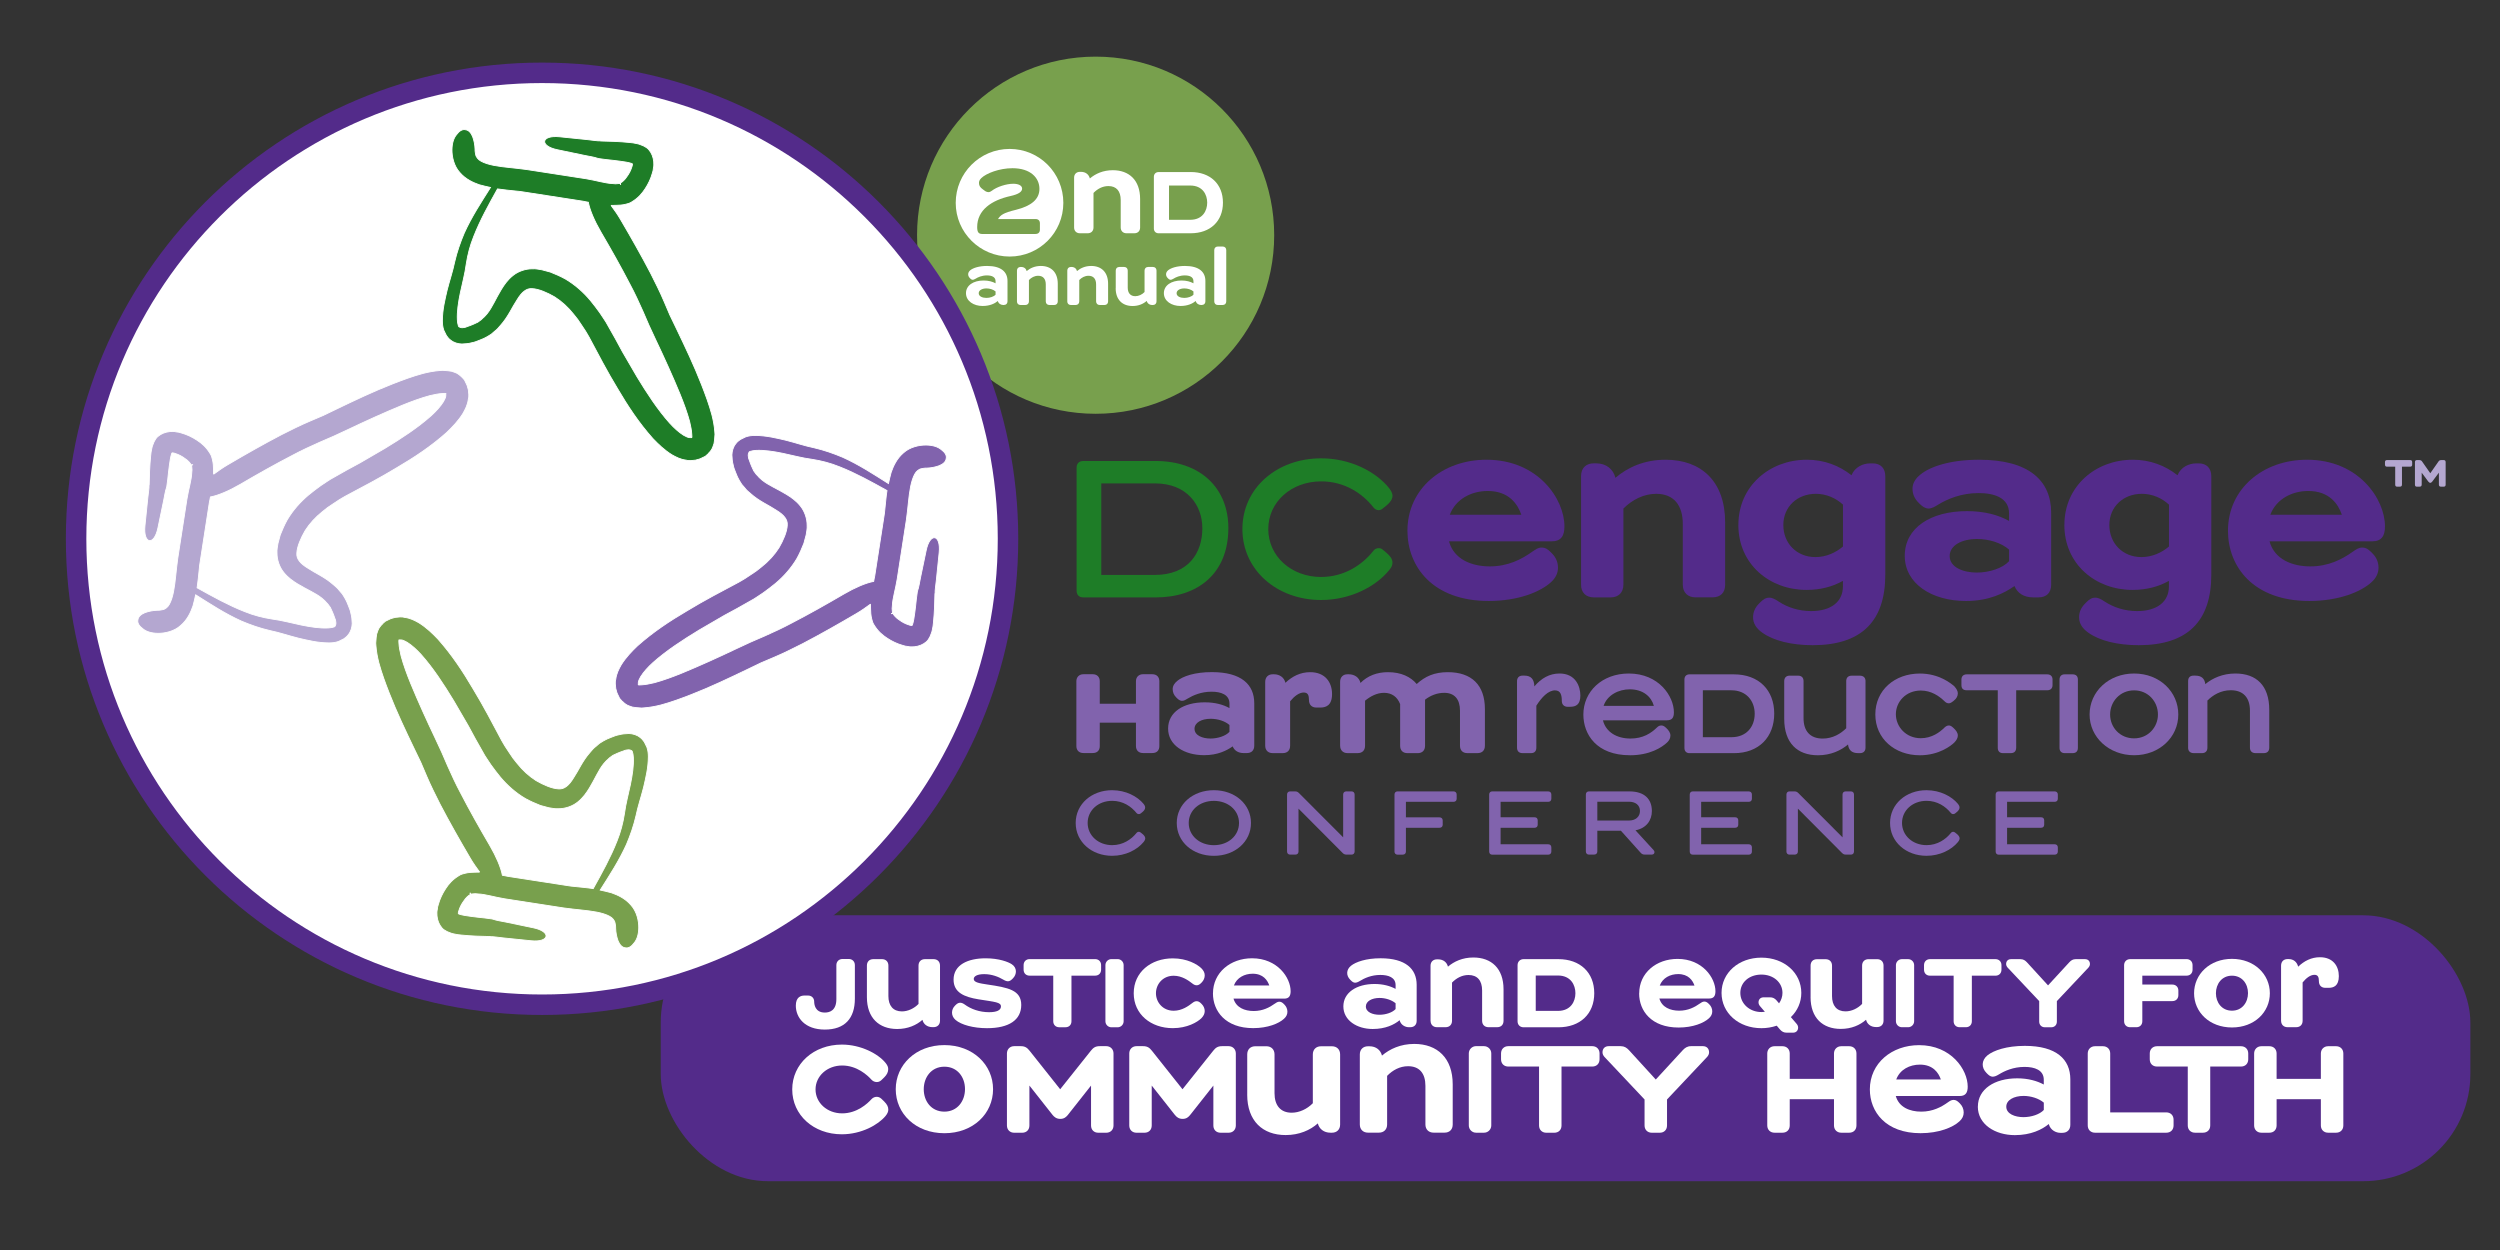 <?xml version="1.0" encoding="UTF-8"?>
<svg xmlns="http://www.w3.org/2000/svg" id="Layer_1" data-name="Layer 1" viewBox="0 0 840 420">
  <rect x="0" y="0" width="840" height="420" fill="#333333" stroke="none"/>
  <rect x="222.01" y="307.54" width="608.03" height="89.34" rx="36" ry="36" style="fill: #532b8a;"></rect>
  <g>
    <g>
      <path d="m285.2,322.22h-2.12c-1.19,0-2.06.86-2.06,2.06v11.41c0,3.74-2.11,4.53-3.87,4.53-3.32,0-3.58-2.81-3.58-3.66,0-1.21-.85-2.06-2.06-2.06h-1.19c-1.33,0-2.92.59-2.92,3.4,0,4,3.01,8.04,9.74,8.04s10.1-3.78,10.1-10.37v-11.29c0-1.21-.85-2.06-2.06-2.06Z" style="fill: #fff;"></path>
      <path d="m291.28,335.04v-10.61c0-1.32.84-2.16,2.16-2.16h2.9c1.28,0,2.16.84,2.16,2.16v10.25c0,3.21,1.58,5.15,4.53,5.15,2.02,0,4.09-.97,5.59-2.51v-12.89c0-1.32.88-2.16,2.16-2.16h2.9c1.28,0,2.16.84,2.16,2.16v18.53c0,1.32-.88,2.16-2.16,2.16h-.4c-1.76,0-2.99-1.01-3.34-2.46-2.02,1.8-4.93,3.08-8.49,3.08-6.07,0-10.17-3.7-10.17-10.69Z" style="fill: #fff;"></path>
      <path d="m321.04,342.67c-1.59-1.37-1.46-3.48-.17-4.76l.26-.26c1.03-1.03,1.97-.86,2.96-.17,2.15,1.59,5.06,2.62,8.24,2.62,2.53,0,3.99-.64,3.99-1.93,0-1.42-1.89-1.5-7.55-2.4-4.76-.77-8.37-2.27-8.37-6.61,0-4.98,4.81-7.17,10.77-7.17,4.55,0,7.64,1.24,8.75,1.97,1.89,1.2,1.76,3.43.43,4.76l-.26.26c-.94.94-1.72.94-3,.17-1.59-.94-3.82-1.84-6.39-1.84-2.4,0-3.52.73-3.52,1.63,0,1.16,1.97,1.46,4.55,1.85,6.99,1.03,11.41,1.85,11.41,6.87s-4.08,7.81-11.5,7.81c-4.55,0-8.67-1.12-10.6-2.79Z" style="fill: #fff;"></path>
      <path d="m367.95,322.26h-22c-1.19,0-2.02.83-2.02,2.02v1.52c0,1.21.81,2.02,2.02,2.02h7.94v15.32c0,1.19.83,2.02,2.02,2.02h2.08c1.21,0,2.02-.81,2.02-2.02v-15.32h7.94c1.21,0,2.02-.81,2.02-2.02v-1.52c0-1.19-.83-2.02-2.02-2.02Z" style="fill: #fff;"></path>
      <path d="m373.44,322.26h2.08c1.12,0,2.02.91,2.02,2.02v18.87c0,1.12-.91,2.02-2.02,2.02h-2.08c-1.12,0-2.02-.91-2.02-2.02v-18.87c0-1.12.91-2.02,2.02-2.02Z" style="fill: #fff;"></path>
      <path d="m380.93,333.72c0-7.04,5.75-11.71,13.13-11.71,4.85,0,8.24,2.02,9.57,3.3.77.77,1.16,1.54,1.16,2.4,0,.9-.39,1.76-.99,2.36l-.26.26c-.39.39-.86.73-1.46.73s-1.07-.3-1.5-.64c-1.2-.94-3.43-2.57-6.22-2.57-3.65,0-5.96,2.83-5.96,5.88s2.32,5.88,5.96,5.88c2.79,0,5.02-1.63,6.22-2.57.43-.34.9-.64,1.5-.64s1.07.34,1.46.73l.26.26c.6.6.99,1.46.99,2.32,0,.9-.39,1.67-1.16,2.45-1.33,1.29-4.72,3.3-9.57,3.3-7.38,0-13.13-4.68-13.13-11.72Z" style="fill: #fff;"></path>
      <path d="m407.56,333.78c0-6.99,5.84-11.8,13.13-11.8,8.54,0,12.96,6.52,12.96,11.07,0,1.59-.56,2.49-2.15,2.49h-17.04c.86,3,3.73,4.16,6.78,4.16s5.32-1.2,7.12-2.49c.43-.3.9-.64,1.5-.64s1.07.34,1.46.73l.26.26c.6.6.99,1.46.99,2.36s-.34,1.67-1.16,2.4c-1.72,1.59-5.45,3.13-10.34,3.13-9.31,0-13.52-5.71-13.52-11.67Zm18.92-2.66c-.6-1.76-2.06-3.95-5.58-3.95-2.7,0-5.32,1.29-6.31,3.95h11.89Z" style="fill: #fff;"></path>
      <path d="m451.37,338.14c0-4.6,4.39-7.52,10.47-7.52,2.95,0,5.3.7,7.08,1.65v-1.26c0-2.61-2.43-3.43-5.13-3.43-3,0-5.34,1.09-6.82,2-1.48.91-2.17.74-3.04-.13l-.26-.26c-1.39-1.39-1.39-3.35.26-4.69,1.61-1.3,5.08-2.52,9.95-2.52,8.38,0,12.12,3.56,12.12,8.91v12.12c0,1.3-.83,2.13-2.13,2.13h-.52c-1.09,0-2.65-.65-3.08-2.35-1.78,1.48-4.74,2.95-9.04,2.95-5.26,0-9.86-2.87-9.86-7.6Zm17.55.91v-1.96c-1.35-1.13-3.43-1.78-5.39-1.78-2.56,0-4.6,1.09-4.6,2.87,0,1.91,2.3,2.78,4.56,2.78,2.13,0,4.34-.74,5.43-1.91Z" style="fill: #fff;"></path>
      <path d="m480.66,343v-18.51c0-1.32.88-2.15,2.15-2.15h.4c1.76,0,2.95,1.01,3.3,2.46,2.07-1.76,4.92-3.08,8.53-3.08,6.07,0,10.15,3.69,10.15,10.68v10.59c0,1.32-.83,2.15-2.15,2.15h-2.9c-1.27,0-2.15-.83-2.15-2.15v-10.2c0-3.3-1.58-5.19-4.57-5.19-2.2,0-4.09,1.06-5.54,2.55v12.84c0,1.32-.88,2.15-2.15,2.15h-2.9c-1.27,0-2.15-.83-2.15-2.15Z" style="fill: #fff;"></path>
      <path d="m523.6,322.27h-11.68c-1.17,0-2.02.85-2.02,2.02v18.86c0,1.19.83,2.02,2.02,2.02h11.68c7.33,0,12.07-4.49,12.07-11.45s-4.74-11.45-12.07-11.45Zm5.74,11.45c0,2.74-1.54,5.94-5.89,5.94h-7.44v-11.89h7.44c4.34,0,5.89,3.2,5.89,5.95Z" style="fill: #fff;"></path>
    </g>
    <g>
      <path d="m670.46,322.27h-21.97c-1.19,0-2.02.83-2.02,2.02v1.52c0,1.21.81,2.02,2.02,2.02h7.93v15.3c0,1.19.83,2.02,2.02,2.02h2.08c1.21,0,2.02-.81,2.02-2.02v-15.3h7.93c1.21,0,2.02-.81,2.02-2.02v-1.52c0-1.19-.83-2.02-2.02-2.02Z" style="fill: #fff;"></path>
      <path d="m550.77,333.78c0-6.87,5.73-11.59,12.89-11.59,8.39,0,12.73,6.41,12.73,10.87,0,1.56-.55,2.44-2.11,2.44h-16.73c.84,2.95,3.67,4.09,6.66,4.09s5.22-1.18,6.99-2.44c.42-.29.88-.63,1.47-.63s1.05.34,1.43.72l.25.25c.59.59.97,1.43.97,2.32s-.34,1.64-1.14,2.36c-1.69,1.56-5.35,3.08-10.16,3.08-9.14,0-13.27-5.6-13.27-11.46Zm18.58-2.61c-.59-1.73-2.02-3.88-5.48-3.88-2.65,0-5.23,1.26-6.2,3.88h11.67Z" style="fill: #fff;"></path>
      <path d="m601.72,341.77c2.27-2.18,3.52-5.06,3.52-8.15,0-6.76-5.76-11.85-13.4-11.85s-13.4,5.09-13.4,11.85,5.76,11.85,13.4,11.85c1.76,0,3.48-.28,5.14-.84l1.09,1.27s0,0,0,0c.65.76,1.33,1.08,2.26,1.08h2.11c1.05,0,1.73-.68,1.73-1.73,0-.44-.18-.87-.52-1.26l-1.91-2.23Zm-10.85-4.94c0,.45.18.87.52,1.26l1.61,1.88c-.37.05-.76.08-1.17.08-3.97,0-7.08-2.83-7.08-6.44s3.04-6.15,7.08-6.15,7.08,2.64,7.08,6.15c0,1.24-.41,2.47-1.15,3.52l-.8-.95c-.65-.76-1.32-1.08-2.26-1.08h-2.11c-1.05,0-1.73.68-1.73,1.73Z" style="fill: #fff;"></path>
      <path d="m608.36,335.04v-10.6c0-1.32.83-2.15,2.15-2.15h2.9c1.28,0,2.15.83,2.15,2.15v10.24c0,3.21,1.58,5.14,4.53,5.14,2.02,0,4.09-.97,5.58-2.51v-12.88c0-1.32.88-2.15,2.15-2.15h2.9c1.28,0,2.15.83,2.15,2.15v18.51c0,1.32-.88,2.15-2.15,2.15h-.39c-1.76,0-2.99-1.01-3.34-2.46-2.02,1.8-4.92,3.08-8.49,3.08-6.07,0-10.15-3.69-10.15-10.68Z" style="fill: #fff;"></path>
      <path d="m639.05,322.27h2.08c1.11,0,2.02.9,2.02,2.02v18.84c0,1.11-.9,2.02-2.02,2.02h-2.08c-1.11,0-2.02-.9-2.02-2.02v-18.84c0-1.11.91-2.02,2.02-2.02Z" style="fill: #fff;"></path>
      <path d="m734.68,322.27h-18.96c-1.17,0-2.02.85-2.02,2.02v18.84c0,1.19.83,2.02,2.02,2.02h2.08c1.21,0,2.02-.81,2.02-2.02v-6.76h10.09c1.21,0,2.02-.81,2.02-2.02v-1.52c0-1.19-.83-2.02-2.02-2.02h-10.09v-2.99h14.86c1.21,0,2.02-.81,2.02-2.02v-1.52c0-1.19-.83-2.02-2.02-2.02Z" style="fill: #fff;"></path>
      <path d="m737.21,333.73c0-6.36,5.23-11.55,12.73-11.55s12.73,5.18,12.73,11.55-5.18,11.5-12.73,11.5-12.73-5.14-12.73-11.5Zm18.12-.04c0-3.12-1.98-5.86-5.39-5.86s-5.39,2.78-5.39,5.9,1.98,5.86,5.39,5.86,5.39-2.78,5.39-5.9Z" style="fill: #fff;"></path>
      <path d="m766.44,342.99v-18.53c0-1.37.88-2.21,2.16-2.21h.4c1.63,0,2.78.97,3.18,2.56,2.03-1.94,4.46-3.18,7.32-3.18,4.37,0,6.35,2.96,6.35,6.35s-1.85,3.93-3.44,3.93h-1.1c-1.32,0-2.16-.84-2.16-2.21s-.31-2.16-1.5-2.16c-1.37,0-2.78,1.1-3.97,2.56v12.88c0,1.32-.84,2.16-2.16,2.16h-2.91c-1.28,0-2.16-.84-2.16-2.16Z" style="fill: #fff;"></path>
      <path d="m700.61,322.27h-3.13c-.99,0-1.59.41-2.18,1.04l-7.16,7.78-7.11-7.78c-.59-.62-1.19-1.03-2.18-1.03h-3.16c-.99,0-1.63.64-1.63,1.63,0,.42.17.82.51,1.21l10.6,11.25v6.88c0,1.13.79,1.92,1.92,1.92h2.1c1.15,0,1.92-.77,1.92-1.92v-6.88l10.61-11.26c.33-.38.5-.78.5-1.2,0-.99-.64-1.63-1.63-1.63Z" style="fill: #fff;"></path>
    </g>
  </g>
  <g>
    <g>
      <path d="m297.13,370.13l-1.03-.99c-1.03-.93-2.43-.76-3.33.23-1.28,1.42-4.79,4.72-9.81,4.72s-8.94-3.53-8.94-8.04,3.93-8.04,8.94-8.04,8.53,3.3,9.82,4.73c.5.55,1.13.83,1.83.83.56,0,1.03-.19,1.51-.62l1.02-.99c.88-.88,1.3-1.77,1.3-2.72,0-.73-.25-1.31-.92-2.14-2.47-3.04-8.29-6.12-14.64-6.12-9.51,0-16.69,6.48-16.69,15.07s7.16,15.07,16.65,15.07c6.61,0,12.25-3.19,14.71-6.16.64-.79.92-1.45.92-2.14,0-.93-.41-1.75-1.35-2.69Z" style="fill: #fff;"></path>
      <path d="m300.97,365.98c0-8.17,6.71-14.83,16.35-14.83s16.35,6.66,16.35,14.83-6.66,14.78-16.35,14.78-16.35-6.6-16.35-14.78Zm23.27-.05c0-4.01-2.54-7.52-6.93-7.52s-6.93,3.57-6.93,7.58,2.54,7.52,6.93,7.52,6.93-3.57,6.93-7.58Z" style="fill: #fff;"></path>
      <path d="m371.7,351.51h-2.18c-1.48,0-2.17.52-2.99,1.54l-10.31,12.94-10.28-12.94c-.82-1.02-1.51-1.54-2.99-1.54h-2.18c-1.42,0-2.44,1.03-2.44,2.45v24.2c0,1.44,1,2.44,2.44,2.44h2.67c1.46,0,2.44-.98,2.44-2.44v-13.41l7.8,9.89c.5.61,1.25,1.31,2.57,1.31s2-.66,2.54-1.32l7.8-9.88v13.41c0,1.46.98,2.44,2.44,2.44h2.67c1.44,0,2.44-1,2.44-2.44v-24.2c0-1.42-1.03-2.45-2.44-2.45Z" style="fill: #fff;"></path>
      <path d="m412.81,351.51h-2.18c-1.48,0-2.17.52-2.99,1.54l-10.32,12.94-10.28-12.94c-.82-1.02-1.5-1.54-2.99-1.54h-2.18c-1.42,0-2.44,1.03-2.44,2.45v24.2c0,1.44,1,2.44,2.44,2.44h2.67c1.46,0,2.44-.98,2.44-2.44v-13.41l7.8,9.89c.5.61,1.25,1.31,2.57,1.31s2-.66,2.54-1.32l7.8-9.88v13.41c0,1.46.98,2.44,2.44,2.44h2.67c1.44,0,2.44-1,2.44-2.44v-24.2c0-1.42-1.03-2.45-2.44-2.45Z" style="fill: #fff;"></path>
      <path d="m419.07,367.76v-13.48c0-1.68,1.06-2.74,2.74-2.74h3.69c1.62,0,2.74,1.06,2.74,2.74v13.04c0,4.09,2.01,6.55,5.76,6.55,2.57,0,5.2-1.23,7.11-3.19v-16.39c0-1.68,1.12-2.74,2.74-2.74h3.69c1.62,0,2.74,1.06,2.74,2.74v23.56c0,1.68-1.12,2.74-2.74,2.74h-.5c-2.24,0-3.8-1.29-4.25-3.13-2.57,2.29-6.27,3.92-10.8,3.92-7.72,0-12.93-4.7-12.93-13.6Z" style="fill: #fff;"></path>
      <path d="m456.9,377.84v-23.55c0-1.68,1.12-2.74,2.74-2.74h.5c2.24,0,3.75,1.29,4.2,3.13,2.63-2.24,6.27-3.92,10.85-3.92,7.72,0,12.92,4.7,12.92,13.59v13.48c0,1.68-1.06,2.74-2.74,2.74h-3.69c-1.62,0-2.74-1.06-2.74-2.74v-12.98c0-4.2-2.01-6.6-5.82-6.6-2.8,0-5.2,1.34-7.05,3.24v16.34c0,1.68-1.12,2.74-2.74,2.74h-3.69c-1.62,0-2.74-1.06-2.74-2.74Z" style="fill: #fff;"></path>
      <path d="m495.96,351.51h2.67c1.35,0,2.44,1.09,2.44,2.44v24.2c0,1.35-1.09,2.44-2.44,2.44h-2.67c-1.35,0-2.44-1.09-2.44-2.44v-24.2c0-1.35,1.1-2.45,2.45-2.45Z" style="fill: #fff;"></path>
      <path d="m535.01,351.51h-28.22c-1.44,0-2.44,1.01-2.44,2.45v1.95c0,1.46.98,2.45,2.44,2.45h10.33v19.8c0,1.44,1,2.44,2.44,2.44h2.67c1.46,0,2.44-.98,2.44-2.44v-19.8h10.34c1.46,0,2.44-.98,2.44-2.45v-1.95c0-1.44-1-2.45-2.44-2.45Z" style="fill: #fff;"></path>
      <path d="m572.19,351.51h-3.98c-1.26,0-2.02.53-2.77,1.32l-9.1,9.89-9.04-9.9c-.75-.79-1.51-1.31-2.77-1.31h-4.02c-1.26,0-2.07.81-2.07,2.07,0,.53.22,1.05.65,1.54l13.48,14.3v8.74c0,1.44,1,2.44,2.44,2.44h2.67c1.46,0,2.44-.98,2.44-2.44v-8.74l13.49-14.31c.42-.48.64-.99.64-1.53,0-1.26-.81-2.07-2.07-2.07Z" style="fill: #fff;"></path>
    </g>
    <g>
      <path d="m621.33,351.53h-2.67c-1.41,0-2.44,1.03-2.44,2.44v8.52h-14.87v-8.52c0-1.44-1-2.44-2.44-2.44h-2.67c-1.41,0-2.44,1.03-2.44,2.44v24.18c0,1.44,1,2.44,2.44,2.44h2.67c1.46,0,2.44-.98,2.44-2.44v-8.82h14.87v8.82c0,1.44,1,2.44,2.44,2.44h2.67c1.46,0,2.44-.98,2.44-2.44v-24.18c0-1.44-1-2.44-2.44-2.44Z" style="fill: #fff;"></path>
      <path d="m628.27,366.04c0-8.81,7.36-14.87,16.55-14.87,10.76,0,16.33,8.22,16.33,13.95,0,2-.7,3.14-2.7,3.14h-21.47c1.08,3.79,4.71,5.25,8.55,5.25s6.71-1.51,8.98-3.14c.54-.38,1.14-.81,1.89-.81s1.35.43,1.84.92l.32.32c.76.76,1.24,1.84,1.24,2.97s-.43,2.11-1.46,3.03c-2.16,2-6.87,3.95-13.03,3.95-11.73,0-17.04-7.19-17.04-14.71Zm23.85-3.35c-.76-2.22-2.6-4.98-7.03-4.98-3.41,0-6.71,1.62-7.95,4.98h14.98Z" style="fill: #fff;"></path>
      <path d="m664.57,371.8c0-5.81,5.54-9.48,13.21-9.48,3.73,0,6.69.88,8.93,2.08v-1.59c0-3.29-3.07-4.33-6.47-4.33-3.78,0-6.74,1.37-8.61,2.52-1.86,1.15-2.74.93-3.84-.16l-.33-.33c-1.75-1.75-1.75-4.22.33-5.92,2.03-1.64,6.41-3.18,12.55-3.18,10.58,0,15.29,4.49,15.29,11.24v15.29c0,1.64-1.04,2.69-2.69,2.69h-.66c-1.37,0-3.34-.82-3.89-2.96-2.25,1.86-5.98,3.73-11.4,3.73-6.63,0-12.44-3.62-12.44-9.59Zm22.15,1.15v-2.47c-1.7-1.42-4.33-2.25-6.8-2.25-3.23,0-5.81,1.37-5.81,3.62,0,2.41,2.91,3.51,5.76,3.51,2.69,0,5.48-.93,6.85-2.41Z" style="fill: #fff;"></path>
      <path d="m727.88,373.76h-18.85v-19.79c0-1.44-1-2.44-2.44-2.44h-2.67c-1.41,0-2.44,1.03-2.44,2.44v24.18c0,1.44,1,2.44,2.44,2.44h23.96c1.46,0,2.44-.98,2.44-2.44v-1.95c0-1.44-1-2.44-2.44-2.44Z" style="fill: #fff;"></path>
      <path d="m752.96,351.53h-28.2c-1.44,0-2.44,1.01-2.44,2.44v1.95c0,1.46.98,2.44,2.44,2.44h10.33v19.79c0,1.44,1,2.44,2.44,2.44h2.67c1.46,0,2.44-.98,2.44-2.44v-19.79h10.33c1.46,0,2.44-.98,2.44-2.44v-1.95c0-1.44-1-2.44-2.44-2.44Z" style="fill: #fff;"></path>
      <path d="m784.92,351.53h-2.67c-1.41,0-2.44,1.03-2.44,2.44v8.52h-14.87v-8.52c0-1.44-1-2.44-2.44-2.44h-2.67c-1.41,0-2.44,1.03-2.44,2.44v24.18c0,1.44,1,2.44,2.44,2.44h2.67c1.46,0,2.44-.98,2.44-2.44v-8.82h14.87v8.82c0,1.44,1,2.44,2.44,2.44h2.67c1.46,0,2.44-.98,2.44-2.44v-24.18c0-1.44-1-2.44-2.44-2.44Z" style="fill: #fff;"></path>
    </g>
  </g>
  <circle cx="368.13" cy="79.03" r="60" style="fill: #78a04d;"></circle>
  <g>
    <path d="m388.33,200.72h-24.33c-1.45,0-2.26-.82-2.26-2.26v-41.37c0-1.32.82-2.2,2.26-2.2h24.21c15.41,0,24.52,9.37,24.52,22.51,0,15.41-10.37,23.33-24.4,23.33Zm-18.3-7.55h18.05c11.07,0,15.91-7.23,15.91-15.66,0-7.8-5.16-15.09-15.91-15.09h-18.05v30.75Z" style="fill: #1e7d27;"></path>
    <path d="m443.92,193.86c7.86,0,13.96-4.21,17.54-8.8.44-.57,1.07-.88,1.76-.88.57,0,1.01.19,1.38.5l1.26,1.07c1.19,1.01,2.01,2.08,2.01,3.27,0,.82-.25,1.57-1.19,2.64-4.53,5.53-13.08,9.94-22.82,9.94-14.78,0-26.41-10.06-26.41-23.83s11.57-23.77,26.47-23.77c9.87,0,18.36,4.53,22.7,9.87.82,1.01,1.26,1.89,1.26,2.7,0,1.07-.69,2.2-2.01,3.27l-1.26,1.01c-.44.38-.94.57-1.38.57-.69,0-1.26-.31-1.76-.94-3.65-4.65-9.68-8.74-17.54-8.74-10.06,0-17.79,6.92-17.79,16.03s7.73,16.1,17.79,16.1Z" style="fill: #1e7d27;"></path>
    <path d="m500.23,201.93c-18.83,0-27.33-11.54-27.33-23.6,0-14.14,11.8-23.86,26.55-23.86,17.35,0,26.2,13.19,26.2,22.39,0,3.21-1.13,5.03-4.34,5.03h-34.45c1.65,6.07,7.64,8.42,13.71,8.42s10.67-2.34,14.4-5.03c.95-.61,1.74-1.3,3.04-1.3s2.17.69,2.95,1.47l.52.52c1.3,1.3,2,2.95,2,4.77s-.78,3.47-2.34,4.86c-3.47,3.21-10.93,6.33-20.91,6.33Zm-13.1-28.98h24.03c-1.21-3.56-4.16-7.98-11.28-7.98-5.47,0-10.76,2.69-12.75,7.98Z" style="fill: #532b8a;"></path>
    <path d="m531.24,196.46v-36.53c0-2.69,1.74-4.25,4.25-4.25h.78c3.47,0,5.81,2,6.51,4.86,4.08-3.47,9.63-6.07,16.83-6.07,12.06,0,20.04,7.29,20.04,21.08v20.91c0,2.69-1.56,4.25-4.25,4.25h-5.73c-2.52,0-4.25-1.56-4.25-4.25v-20.39c0-6.33-3.04-10.15-8.94-10.15-4.08,0-7.98,1.91-11.02,4.95v25.6c0,2.69-1.74,4.25-4.25,4.25h-5.73c-2.52,0-4.25-1.56-4.25-4.25Z" style="fill: #532b8a;"></path>
    <path d="m584.1,176.33c0-12.93,10.41-21.86,22.99-21.86,5.9,0,10.93,2,15.01,5.21,1.13-2.78,3.9-3.99,6.33-3.99h.78c2.69,0,4.25,1.65,4.25,4.34v33.06c0,15.79-8.16,23.69-24.38,23.69-7.03,0-13.19-1.47-17.01-4.25-1.82-1.3-3.04-2.95-3.04-5.12,0-1.74.69-3.3,2-4.6l.52-.52c.78-.78,1.65-1.48,2.95-1.48,1.13,0,2.17.69,3.12,1.3,3.04,2,6.77,3.21,10.93,3.21,6.68,0,10.67-3.12,10.67-8.33v-1.82c-3.56,2-7.64,3.04-12.23,3.04-12.49,0-22.91-8.68-22.91-21.86Zm35.14,7.29v-14.06c-2.34-2.17-5.55-3.64-9.11-3.64-6.25,0-10.93,4.34-10.93,10.5s4.51,10.76,10.76,10.76c3.73,0,6.94-1.56,9.28-3.56Z" style="fill: #532b8a;"></path>
    <path d="m647.98,170.87c-1.04,0-2.08-.69-2.86-1.48l-.52-.52c-1.3-1.3-2-2.86-2-4.69,0-2,1.21-3.56,2.6-4.68,3.21-2.69,9.98-5.03,19.78-5.03,16.75,0,24.21,7.03,24.21,17.79v24.21c0,2.69-1.56,4.25-4.25,4.25h-1.82c-3.04,0-5.29-1.39-6.25-3.82-3.47,2.43-8.59,5.03-16.31,5.03-11.37,0-20.56-5.73-20.56-15.18s8.76-15.01,20.91-15.01c5.9,0,10.59,1.3,14.14,3.3v-2.52c0-5.21-4.86-6.85-10.24-6.85-5.99,0-10.59,2.08-13.62,3.9-.95.61-2.08,1.3-3.21,1.3Zm7.11,15.96c0,3.82,4.6,5.55,9.11,5.55,4.25,0,8.68-1.47,10.85-3.82v-3.9c-2.69-2.34-6.85-3.56-10.76-3.56-5.21,0-9.2,2.17-9.2,5.73Z" style="fill: #532b8a;"></path>
    <path d="m693.64,176.33c0-12.93,10.41-21.86,22.99-21.86,5.9,0,10.93,2,15.01,5.21,1.13-2.78,3.9-3.99,6.33-3.99h.78c2.69,0,4.25,1.65,4.25,4.34v33.06c0,15.79-8.16,23.69-24.38,23.69-7.03,0-13.19-1.47-17.01-4.25-1.82-1.3-3.04-2.95-3.04-5.12,0-1.74.69-3.3,2-4.6l.52-.52c.78-.78,1.65-1.48,2.95-1.48,1.13,0,2.17.69,3.12,1.3,3.04,2,6.77,3.21,10.93,3.21,6.68,0,10.67-3.12,10.67-8.33v-1.82c-3.56,2-7.64,3.04-12.23,3.04-12.49,0-22.91-8.68-22.91-21.86Zm35.14,7.29v-14.06c-2.34-2.17-5.55-3.64-9.11-3.64-6.25,0-10.93,4.34-10.93,10.5s4.51,10.76,10.76,10.76c3.73,0,6.94-1.56,9.28-3.56Z" style="fill: #532b8a;"></path>
    <path d="m775.93,201.93c-18.83,0-27.33-11.54-27.33-23.6,0-14.14,11.8-23.86,26.55-23.86,17.35,0,26.2,13.19,26.2,22.39,0,3.21-1.13,5.03-4.34,5.03h-34.45c1.65,6.07,7.64,8.42,13.71,8.42s10.67-2.34,14.4-5.03c.95-.61,1.74-1.3,3.04-1.3s2.17.69,2.95,1.47l.52.52c1.3,1.3,2,2.95,2,4.77s-.78,3.47-2.34,4.86c-3.47,3.21-10.93,6.33-20.91,6.33Zm-13.1-28.98h24.03c-1.21-3.56-4.16-7.98-11.28-7.98-5.47,0-10.76,2.69-12.75,7.98Z" style="fill: #532b8a;"></path>
  </g>
  <g>
    <circle cx="182.13" cy="181.03" r="156.28" style="fill: #fff;"></circle>
    <path d="m207.34,282.52c-2.16,5.53-5.09,10.78-8.02,16.05-2.07-.33-4.16-.48-6.17-.71-.89-.05-1.68-.18-2.64-.33l-19.89-3.08c-.64-.11-1.19-.27-1.82-.36-.49-2.6-2.04-6.27-4.23-10.02-3.41-5.82-6.74-11.72-9.81-17.65-1.58-2.93-2.98-6.01-4.31-8.98l-2.04-4.71-2.2-4.74c-2.89-6.07-5.68-12.2-8.23-18.38-1.24-3.05-2.39-6.16-3.22-9.22-.34-1.43-.67-3.04-.72-4.27-.04-.25,0-.57-.04-.82.05-.32.14-.39.05-.32.07.09.4-.02.73.03.41-.01,1.25.35,2,.8,1.56.97,3.2,2.45,4.74,4.15,4.02,4.53,7.58,9.98,10.95,15.54,1.61,2.77,3.28,5.64,4.89,8.41,1.59,2.94,3.1,5.78,4.84,8.74.44.8.89,1.6,1.36,2.25l1.39,2.09c1.01,1.38,2.02,2.76,3.19,4.16,2.27,2.71,5.14,5.27,8.34,7.15,1.65.91,3.33,1.65,5.09,2.34,1.03.24,1.79.52,2.82.76,1.11.17,2.14.41,3.21.33,2.27.03,4.77-.81,6.53-2.25,1.87-1.5,2.94-3.13,3.91-4.69,1.86-3.05,3.06-6.04,4.77-8.14.49-.49.81-1.01,1.37-1.42.18-.13.39-.43.66-.63l1.1-.8,1.58-.73c.78-.28,1.39-.6,1.99-.75.62-.31,1.28-.37,1.69-.39.41-.01.63.1.86.22.16.02.22.11.29.2s.13.18.17.43c.17.43.23,1.1.29,1.76.15,2.71-.34,5.89-.99,9.05-.65,3.16-1.56,6.35-2.01,9.79-.49,3.18-1.28,6.16-2.47,9.15h0Zm2.75,35.94c1.02.25,2.1-.4,3.01-1.67.91-1.08,1.49-2.78,1.52-5.06.03-2.27-.62-5.47-2.64-7.66-1.93-2.25-4.44-3.37-6.53-4.1-1.25-.35-2.59-.65-3.77-.91,3.14-4.98,6.34-9.85,8.82-15.34,1.29-3.06,2.44-6.31,3.21-9.69.65-3.16,1.7-6.18,2.53-9.47.75-3.23,1.58-6.51,1.6-10.34-.01-.98-.09-2.05-.49-3.17-.25-.52-.56-1.14-.87-1.76-.4-.55-.8-1.1-1.39-1.51-1.08-.9-2.49-1.28-3.79-1.32-1.23.05-2.31.13-3.24.4-1,.17-1.87.53-2.74.88l-1.31.54-.62.31-.71.38-1.26.78c-.37.27-.76.7-1.12.97-.83.6-1.43,1.32-2.03,2.05-2.56,2.86-3.87,6.08-5.56,8.59-.77,1.27-1.58,2.28-2.41,2.89s-1.6.89-2.65.81c-2.18-.09-5.09-1.36-7.55-2.8-2.37-1.51-4.51-3.47-6.35-5.79-.97-1.12-1.84-2.32-2.69-3.68l-1.32-2c-.38-.71-.85-1.35-1.16-1.97-3.02-5.68-6.17-11.71-9.61-17.37-3.42-5.82-7.11-11.44-11.83-16.74-1.83-1.91-3.81-3.85-6.41-5.47-1.42-.79-2.85-1.57-4.85-1.81-.54-.17-.96-.15-1.52-.15-.51.09-1.08.08-1.58.16-.43.17-1.09.24-1.62.48l-1.67.8c-.37.27-.58.57-.94.83-.03.16-.2.29-.39.43l-.59.74c-.5.65-.72,1.52-1,2.29-.14.95-.25,1.59-.25,2.16-.09.64-.1,1.21-.02,1.71.16,2.14.53,3.99.98,5.77.99,3.65,2.2,6.86,3.48,10.15,2.57,6.58,5.52,12.74,8.48,18.91l2.16,4.48,1.97,4.62c1.37,3.23,2.93,6.32,4.49,9.41,3.2,6.12,6.6,12.1,10.08,18.02,1.03,1.79,2.17,3.35,3.24,4.82,0,0-.07-.09-.16-.03-.98.01-1.96.03-3.03.1-.66.06-1.16.14-1.76.29-.5.08-1.53.41-1.99.75-2.25,1.36-3.45,2.8-4.52,4.43-1.07,1.63-1.91,3.37-2.45,5.32-.17.54-.33,1.09-.34,1.66-.17.55-.16,1.53-.1,2.19.17,1.57.7,2.88,1.66,4.01.2.27.5.48.79.69l.97.56c.77.28,1.46.63,2.09.73,1.03.24,1.82.36,2.71.42,1.68.18,3.29.27,4.91.35l4.62.14.47.07h.57s1.2.12,1.2.12l2.32.28,9.3.95c6.25.64,6.91-3.09.75-4.36l-9.16-1.91-2.29-.44-1.18-.26-.54-.17-.7-.19c-1.75-.27-3.28-.42-4.8-.58-1.53-.16-2.96-.38-4.39-.6-.63-.1-1.34-.28-1.88-.45q-.16-.03-.23-.12c-.07-.09-.04-.25-.04-.25l.03-.16c.03-.16.07-.47.19-.7.33-1.09.91-2.22,1.63-3.17.65-1.04,1.59-1.87,2.12-2.12l.09-.07-.11-.34.03-.16c.03-.16.28.78.17.43l.09-.07c.25-.05.4-.02.66-.06.5-.09,1.08-.08,1.71.02,1.3.04,2.64.33,4.14.64,1.5.31,3.06.72,4.82.99l19.89,3.08c.95.14,2,.23,2.95.37,3.85.44,7.55.68,10.5,1.63,1.47.48,2.6,1.06,3.14,1.79.27.37.54.74.62,1.24.09.5.24,1.09.21,1.82.03,1.39.35,2.99.81,4.2.53,1.3,1.36,2.25,2.41,2.33h0Z" style="fill: #78a04d; stroke: #fff; stroke-miterlimit: 10; stroke-width: .3px;"></path>
    <path d="m82.28,205.52c-5.53-2.16-10.78-5.09-16.05-8.02.33-2.07.48-4.16.71-6.17.05-.89.18-1.68.33-2.64l3.08-19.89c.11-.64.27-1.19.36-1.82,2.6-.49,6.27-2.04,10.02-4.23,5.82-3.41,11.72-6.74,17.65-9.81,2.93-1.58,6.01-2.98,8.98-4.31l4.71-2.04,4.74-2.2c6.07-2.89,12.2-5.68,18.38-8.23,3.05-1.24,6.16-2.39,9.22-3.22,1.43-.34,3.04-.67,4.27-.72.25-.04.57,0,.82-.04.32.05.39.14.32.05-.09.07.02.4-.03.73.01.41-.35,1.25-.8,2-.97,1.56-2.45,3.2-4.15,4.74-4.53,4.02-9.98,7.58-15.54,10.95-2.77,1.61-5.64,3.28-8.41,4.89-2.94,1.59-5.78,3.1-8.74,4.84-.8.44-1.6.89-2.25,1.36l-2.09,1.39c-1.38,1.01-2.76,2.02-4.16,3.19-2.71,2.27-5.27,5.14-7.15,8.34-.91,1.65-1.65,3.33-2.34,5.09-.24,1.03-.52,1.79-.76,2.82-.17,1.11-.41,2.14-.33,3.21-.03,2.27.81,4.77,2.25,6.53,1.5,1.87,3.13,2.94,4.69,3.91,3.05,1.86,6.04,3.06,8.14,4.77.49.49,1.01.81,1.42,1.37.13.18.43.39.63.66l.8,1.1.73,1.58c.28.78.6,1.39.75,1.99.31.62.37,1.28.39,1.69.01.41-.1.63-.22.86-.02.16-.11.22-.2.29s-.18.13-.43.17c-.43.17-1.1.23-1.76.29-2.71.15-5.89-.34-9.05-.99-3.16-.65-6.35-1.56-9.79-2.01-3.18-.49-6.16-1.28-9.15-2.47h0Zm-35.94,2.75c-.25,1.02.4,2.1,1.67,3.01,1.08.91,2.78,1.49,5.06,1.52,2.27.03,5.47-.62,7.66-2.64,2.25-1.93,3.37-4.44,4.1-6.53.35-1.25.65-2.59.91-3.77,4.98,3.14,9.85,6.34,15.34,8.82,3.06,1.29,6.31,2.44,9.69,3.21,3.16.65,6.18,1.7,9.47,2.53,3.23.75,6.51,1.58,10.34,1.6.98-.01,2.05-.09,3.17-.49.52-.25,1.14-.56,1.76-.87.55-.4,1.1-.8,1.51-1.39.9-1.08,1.28-2.49,1.32-3.79-.05-1.23-.13-2.31-.4-3.24-.17-1-.53-1.87-.88-2.74l-.54-1.31-.31-.62-.38-.71-.78-1.26c-.27-.37-.7-.76-.97-1.12-.6-.83-1.32-1.43-2.05-2.03-2.86-2.56-6.08-3.87-8.59-5.56-1.27-.77-2.28-1.58-2.89-2.41s-.89-1.6-.81-2.65c.09-2.18,1.36-5.09,2.8-7.55,1.51-2.37,3.47-4.51,5.79-6.35,1.12-.97,2.32-1.84,3.68-2.69l2-1.32c.71-.38,1.35-.85,1.97-1.16,5.68-3.02,11.71-6.17,17.37-9.61,5.82-3.42,11.44-7.11,16.74-11.83,1.91-1.83,3.85-3.81,5.47-6.41.79-1.42,1.57-2.85,1.81-4.85.17-.54.15-.96.15-1.52-.09-.51-.08-1.08-.16-1.58-.17-.43-.24-1.09-.48-1.62l-.8-1.67c-.27-.37-.57-.58-.83-.94-.16-.03-.29-.2-.43-.39l-.74-.59c-.65-.5-1.52-.72-2.29-1-.95-.14-1.59-.25-2.16-.25-.64-.09-1.21-.1-1.71-.02-2.14.16-3.99.53-5.77.98-3.65.99-6.86,2.2-10.15,3.48-6.58,2.57-12.74,5.52-18.91,8.48l-4.48,2.16-4.62,1.97c-3.23,1.37-6.32,2.93-9.41,4.49-6.12,3.2-12.1,6.6-18.02,10.08-1.79,1.03-3.35,2.17-4.82,3.24,0,0,.09-.07.03-.16-.01-.98-.03-1.96-.1-3.03-.06-.66-.14-1.16-.29-1.76-.08-.5-.41-1.53-.75-1.99-1.36-2.25-2.8-3.45-4.43-4.52-1.63-1.07-3.37-1.91-5.32-2.45-.54-.17-1.09-.33-1.66-.34-.55-.17-1.53-.16-2.19-.1-1.57.17-2.88.7-4.01,1.66-.27.2-.48.5-.69.79l-.56.97c-.28.77-.63,1.46-.73,2.09-.24,1.03-.36,1.82-.42,2.71-.18,1.68-.27,3.29-.35,4.91l-.14,4.62-.07.47v.57s-.12,1.2-.12,1.2l-.28,2.32-.95,9.3c-.64,6.25,3.09,6.91,4.36.75l1.91-9.16.44-2.29.26-1.18.17-.54.19-.7c.27-1.75.42-3.28.58-4.8.16-1.53.38-2.96.6-4.39.1-.63.28-1.34.45-1.88q.03-.16.12-.23c.09-.07.25-.04.25-.04l.16.03c.16.03.47.07.7.19,1.09.33,2.22.91,3.17,1.63,1.04.65,1.87,1.59,2.12,2.12l.07.09.34-.11.16.03c.16.03-.78.28-.43.17l.07.09c.05.25.02.4.06.66.09.5.08,1.08-.02,1.71-.04,1.3-.33,2.64-.64,4.14-.31,1.5-.72,3.06-.99,4.82l-3.08,19.89c-.14.95-.23,2-.37,2.95-.44,3.85-.68,7.55-1.63,10.5-.48,1.47-1.06,2.6-1.79,3.14-.37.27-.74.54-1.24.62-.5.09-1.09.24-1.82.21-1.39.03-2.99.35-4.2.81-1.3.53-2.25,1.36-2.33,2.41h0Z" style="fill: #b4a7d0; stroke: #fff; stroke-miterlimit: 10; stroke-width: .3px;"></path>
    <path d="m159.14,79.53c2.16-5.53,5.09-10.78,8.02-16.05,2.07.33,4.16.48,6.17.71.89.05,1.68.18,2.64.33l19.89,3.08c.64.11,1.19.27,1.82.36.49,2.6,2.04,6.27,4.23,10.02,3.41,5.82,6.74,11.72,9.81,17.65,1.58,2.93,2.98,6.01,4.31,8.98l2.04,4.71,2.2,4.74c2.89,6.07,5.68,12.2,8.23,18.38,1.24,3.05,2.39,6.16,3.22,9.22.34,1.43.67,3.04.72,4.27.04.25,0,.57.04.82-.05.32-.14.39-.05.32-.07-.09-.4.02-.73-.03-.41.01-1.25-.35-2-.8-1.56-.97-3.2-2.45-4.74-4.15-4.02-4.53-7.58-9.98-10.95-15.54-1.61-2.77-3.28-5.64-4.89-8.41-1.59-2.94-3.1-5.78-4.84-8.74-.44-.8-.89-1.6-1.36-2.25l-1.39-2.09c-1.01-1.38-2.02-2.76-3.19-4.16-2.27-2.71-5.14-5.27-8.34-7.15-1.65-.91-3.33-1.65-5.09-2.34-1.03-.24-1.79-.52-2.82-.76-1.11-.17-2.14-.41-3.21-.33-2.27-.03-4.77.81-6.53,2.25-1.87,1.5-2.94,3.13-3.91,4.69-1.86,3.05-3.06,6.04-4.77,8.14-.49.49-.81,1.01-1.37,1.42-.18.13-.39.43-.66.63l-1.1.8-1.58.73c-.78.28-1.39.6-1.99.75-.62.31-1.28.37-1.69.39-.41.01-.63-.1-.86-.22-.16-.02-.22-.11-.29-.2s-.13-.18-.17-.43c-.17-.43-.23-1.1-.29-1.76-.15-2.71.34-5.89.99-9.05.65-3.16,1.56-6.35,2.01-9.79.49-3.18,1.28-6.16,2.47-9.15h0Zm-2.75-35.94c-1.02-.25-2.1.4-3.01,1.67-.91,1.08-1.49,2.78-1.52,5.06-.03,2.27.62,5.47,2.64,7.66,1.93,2.25,4.44,3.37,6.53,4.1,1.25.35,2.59.65,3.77.91-3.14,4.98-6.34,9.85-8.82,15.34-1.29,3.06-2.44,6.31-3.21,9.69-.65,3.16-1.7,6.18-2.53,9.47-.75,3.23-1.58,6.51-1.6,10.34.01.98.09,2.05.49,3.17.25.52.56,1.14.87,1.76.4.55.8,1.1,1.39,1.51,1.08.9,2.49,1.28,3.79,1.32,1.23-.05,2.31-.13,3.24-.4,1-.17,1.87-.53,2.74-.88l1.31-.54.62-.31.71-.38,1.26-.78c.37-.27.76-.7,1.12-.97.83-.6,1.43-1.32,2.03-2.05,2.56-2.86,3.87-6.08,5.56-8.59.77-1.27,1.58-2.28,2.41-2.89s1.6-.89,2.65-.81c2.18.09,5.09,1.36,7.55,2.8,2.37,1.51,4.51,3.47,6.35,5.79.97,1.12,1.84,2.32,2.69,3.68l1.32,2c.38.71.85,1.35,1.16,1.97,3.02,5.68,6.17,11.71,9.61,17.37,3.42,5.82,7.11,11.44,11.83,16.74,1.83,1.91,3.81,3.85,6.41,5.47,1.42.79,2.85,1.57,4.85,1.81.54.17.96.15,1.52.15.51-.09,1.08-.08,1.58-.16.43-.17,1.09-.24,1.62-.48l1.67-.8c.37-.27.58-.57.94-.83.03-.16.2-.29.39-.43l.59-.74c.5-.65.72-1.52,1-2.29.14-.95.25-1.59.25-2.16.09-.64.1-1.21.02-1.71-.16-2.14-.53-3.99-.98-5.77-.99-3.65-2.2-6.86-3.48-10.15-2.57-6.58-5.52-12.74-8.48-18.91l-2.16-4.48-1.97-4.62c-1.37-3.23-2.93-6.32-4.49-9.41-3.2-6.12-6.6-12.1-10.08-18.02-1.03-1.79-2.17-3.35-3.24-4.82,0,0,.07.09.16.03.98-.01,1.96-.03,3.03-.1.66-.06,1.16-.14,1.76-.29.5-.08,1.53-.41,1.99-.75,2.25-1.36,3.45-2.8,4.52-4.43,1.07-1.63,1.91-3.37,2.45-5.32.17-.54.33-1.09.34-1.66.17-.55.16-1.53.1-2.19-.17-1.57-.7-2.88-1.66-4.01-.2-.27-.5-.48-.79-.69l-.97-.56c-.77-.28-1.46-.63-2.09-.73-1.03-.24-1.82-.36-2.71-.42-1.68-.18-3.29-.27-4.91-.35l-4.62-.14-.47-.07h-.57s-1.2-.12-1.2-.12l-2.32-.28-9.3-.95c-6.25-.64-6.91,3.09-.75,4.36l9.16,1.91,2.29.44,1.18.26.54.17.7.19c1.75.27,3.28.42,4.8.58,1.53.16,2.96.38,4.39.6.63.1,1.34.28,1.88.45q.16.03.23.12c.07.09.04.25.04.25l-.03.16c-.03.16-.07.47-.19.7-.33,1.09-.91,2.22-1.63,3.17-.65,1.04-1.59,1.87-2.12,2.12l-.09.07.11.34-.03.16c-.03.16-.28-.78-.17-.43l-.09.07c-.25.05-.4.02-.66.06-.5.09-1.08.08-1.71-.02-1.3-.04-2.64-.33-4.14-.64-1.5-.31-3.06-.72-4.82-.99l-19.89-3.08c-.95-.14-2-.23-2.95-.37-3.85-.44-7.55-.68-10.5-1.63-1.47-.48-2.6-1.06-3.14-1.79-.27-.37-.54-.74-.62-1.24-.09-.5-.24-1.09-.21-1.82-.03-1.39-.35-2.99-.81-4.2-.53-1.3-1.36-2.25-2.41-2.33h0Z" style="fill: #1e7d27; stroke: #fff; stroke-miterlimit: 10; stroke-width: .3px;"></path>
    <path d="m281.98,156.81c5.53,2.16,10.78,5.09,16.05,8.02-.33,2.07-.48,4.16-.71,6.17-.05.89-.18,1.68-.33,2.64l-3.08,19.89c-.11.64-.27,1.19-.36,1.82-2.6.49-6.27,2.04-10.02,4.23-5.82,3.41-11.72,6.74-17.65,9.81-2.93,1.58-6.01,2.98-8.98,4.31l-4.71,2.04-4.74,2.2c-6.07,2.89-12.2,5.68-18.38,8.23-3.05,1.24-6.16,2.39-9.22,3.22-1.43.34-3.04.67-4.27.72-.25.04-.57,0-.82.04-.32-.05-.39-.14-.32-.05.09-.07-.02-.4.03-.73-.01-.41.35-1.25.8-2,.97-1.56,2.45-3.2,4.15-4.74,4.53-4.02,9.98-7.58,15.54-10.95,2.77-1.61,5.64-3.28,8.41-4.89,2.94-1.59,5.78-3.1,8.74-4.84.8-.44,1.6-.89,2.25-1.36l2.09-1.39c1.38-1.01,2.76-2.02,4.16-3.19,2.71-2.27,5.27-5.14,7.15-8.34.91-1.65,1.65-3.33,2.34-5.09.24-1.03.52-1.79.76-2.82.17-1.11.41-2.14.33-3.21.03-2.27-.81-4.77-2.25-6.53-1.5-1.87-3.13-2.94-4.69-3.91-3.05-1.86-6.04-3.06-8.14-4.77-.49-.49-1.01-.81-1.42-1.37-.13-.18-.43-.39-.63-.66l-.8-1.1-.73-1.58c-.28-.78-.6-1.39-.75-1.99-.31-.62-.37-1.28-.39-1.69-.01-.41.1-.63.22-.86.02-.16.11-.22.2-.29s.18-.13.43-.17c.43-.17,1.1-.23,1.76-.29,2.71-.15,5.89.34,9.05.99,3.16.65,6.35,1.56,9.79,2.01,3.18.49,6.16,1.28,9.15,2.47h0Zm35.94-2.75c.25-1.02-.4-2.1-1.67-3.01-1.08-.91-2.78-1.49-5.06-1.52-2.27-.03-5.47.62-7.66,2.64-2.25,1.93-3.37,4.44-4.1,6.53-.35,1.25-.65,2.59-.91,3.77-4.98-3.14-9.85-6.34-15.34-8.82-3.06-1.29-6.31-2.44-9.69-3.21-3.16-.65-6.18-1.7-9.47-2.53-3.23-.75-6.51-1.58-10.34-1.6-.98.01-2.05.09-3.17.49-.52.25-1.14.56-1.76.87-.55.4-1.1.8-1.51,1.39-.9,1.08-1.28,2.49-1.32,3.79.05,1.23.13,2.31.4,3.24.17,1,.53,1.87.88,2.74l.54,1.31.31.62.38.71.78,1.26c.27.37.7.76.97,1.12.6.83,1.32,1.43,2.05,2.03,2.86,2.56,6.08,3.87,8.59,5.56,1.27.77,2.28,1.58,2.89,2.41s.89,1.6.81,2.65c-.09,2.18-1.36,5.09-2.8,7.55-1.51,2.37-3.47,4.51-5.79,6.35-1.12.97-2.32,1.84-3.68,2.69l-2,1.32c-.71.38-1.35.85-1.97,1.16-5.68,3.02-11.71,6.17-17.37,9.61-5.82,3.42-11.44,7.11-16.74,11.83-1.91,1.83-3.85,3.81-5.47,6.41-.79,1.42-1.57,2.85-1.81,4.85-.17.54-.15.96-.15,1.52.09.51.08,1.08.16,1.58.17.43.24,1.09.48,1.62l.8,1.67c.27.37.57.58.83.94.16.03.29.2.43.39l.74.59c.65.5,1.52.72,2.29,1,.95.14,1.59.25,2.16.25.64.09,1.21.1,1.71.02,2.14-.16,3.99-.53,5.77-.98,3.65-.99,6.86-2.2,10.15-3.48,6.58-2.57,12.74-5.52,18.91-8.48l4.48-2.16,4.62-1.97c3.23-1.37,6.32-2.93,9.41-4.49,6.12-3.2,12.1-6.6,18.02-10.08,1.79-1.03,3.35-2.17,4.82-3.24,0,0-.09.07-.03.16.01.98.03,1.96.1,3.03.06.66.14,1.16.29,1.76.08.5.41,1.53.75,1.99,1.36,2.25,2.8,3.45,4.43,4.52,1.63,1.07,3.37,1.91,5.32,2.45.54.17,1.09.33,1.66.34.55.17,1.53.16,2.19.1,1.57-.17,2.88-.7,4.01-1.66.27-.2.48-.5.69-.79l.56-.97c.28-.77.63-1.46.73-2.09.24-1.03.36-1.82.42-2.71.18-1.68.27-3.29.35-4.91l.14-4.62.07-.47v-.57s.12-1.2.12-1.2l.28-2.32.95-9.3c.64-6.25-3.09-6.91-4.36-.75l-1.91,9.16-.44,2.29-.26,1.18-.17.54-.19.7c-.27,1.75-.42,3.28-.58,4.8-.16,1.53-.38,2.96-.6,4.39-.1.63-.28,1.34-.45,1.88q-.03.16-.12.23c-.09.07-.25.04-.25.04l-.16-.03c-.16-.03-.47-.07-.7-.19-1.09-.33-2.22-.91-3.17-1.63-1.04-.65-1.87-1.59-2.12-2.12l-.07-.09-.34.11-.16-.03c-.16-.03.78-.28.43-.17l-.07-.09c-.05-.25-.02-.4-.06-.66-.09-.5-.08-1.08.02-1.71.04-1.3.33-2.64.64-4.14.31-1.5.72-3.06.99-4.82l3.08-19.89c.14-.95.23-2,.37-2.95.44-3.85.68-7.55,1.63-10.5.48-1.47,1.06-2.6,1.79-3.14.37-.27.74-.54,1.24-.62.5-.09,1.09-.24,1.82-.21,1.39-.03,2.99-.35,4.2-.81,1.3-.53,2.25-1.36,2.33-2.41h0Z" style="fill: #8163ad; stroke: #fff; stroke-miterlimit: 10; stroke-width: .3px;"></path>
    <path d="m182.13,21.03C93.76,21.03,22.13,92.66,22.13,181.03s71.63,160,160,160,160-71.63,160-160S270.49,21.03,182.13,21.03Zm0,313.12c-84.56,0-153.12-68.55-153.12-153.12S97.56,27.91,182.13,27.91s153.12,68.55,153.12,153.12-68.55,153.12-153.12,153.12Z" style="fill: #532b8a;"></path>
  </g>
  <g>
    <path d="m321.12,68.16c0-10.01,8.11-18.12,18.12-18.12s18.04,8.11,18.04,18.12-8.07,18.04-18.04,18.04-18.12-8.07-18.12-18.04Zm26.82,10.45c.91,0,1.47-.52,1.47-1.43v-2.15c0-.91-.56-1.43-1.47-1.43h-12.6c.83-1.35,1.75-2.07,6-3.1,5.09-1.27,7.91-3.5,7.91-7.03,0-3.74-3.02-6.95-9.06-6.95-4.41,0-8.82,1.71-10.49,3.34-.72.68-.76,1.31-.76,1.63,0,.95.44,1.51,1.27,2.11l.87.64c.36.2.68.32,1.03.32s.76-.16,1.11-.44c1.71-1.35,4.93-2.38,7.23-2.38,1.67,0,2.98.56,2.98,1.63s-1.23,1.91-3.93,2.5c-6.4,1.43-11.17,4.73-11.17,10.41,0,1.71.44,2.34,1.75,2.34h17.84Z" style="fill: #fff;"></path>
    <path d="m360.9,76.42v-16.73c0-1.19.8-1.95,1.95-1.95h.36c1.59,0,2.66.91,2.98,2.23,1.87-1.59,4.45-2.78,7.71-2.78,5.48,0,9.18,3.34,9.18,9.66v9.58c0,1.19-.75,1.95-1.95,1.95h-2.62c-1.15,0-1.95-.76-1.95-1.95v-9.22c0-2.98-1.43-4.69-4.13-4.69-1.99,0-3.7.95-5.01,2.31v11.6c0,1.19-.79,1.95-1.95,1.95h-2.62c-1.15,0-1.95-.76-1.95-1.95Z" style="fill: #fff;"></path>
    <path d="m400.06,57.81h-10.77c-.94,0-1.59.65-1.59,1.59v17.39c0,.95.64,1.59,1.59,1.59h10.77c6.59,0,10.85-4.04,10.85-10.29s-4.26-10.29-10.85-10.29Zm5.56,10.29c0,2.65-1.49,5.75-5.7,5.75h-7.13v-11.51h7.13c4.21,0,5.7,3.1,5.7,5.75Z" style="fill: #fff;"></path>
    <g>
      <path d="m324.57,98.51c0-2.61,2.48-4.26,5.93-4.26,1.67,0,3,.39,4.01.94v-.71c0-1.48-1.38-1.94-2.9-1.94-1.7,0-3.03.61-3.86,1.13-.84.52-1.23.42-1.72-.07l-.15-.15c-.79-.79-.79-1.89.15-2.66.91-.74,2.88-1.43,5.63-1.43,4.75,0,6.86,2.02,6.86,5.04v6.86c0,.74-.47,1.21-1.2,1.21h-.3c-.61,0-1.5-.37-1.75-1.33-1.01.84-2.68,1.67-5.12,1.67-2.98,0-5.58-1.62-5.58-4.31Zm9.94.52v-1.11c-.76-.64-1.94-1.01-3.05-1.01-1.45,0-2.61.61-2.61,1.62,0,1.08,1.3,1.57,2.58,1.57,1.21,0,2.46-.42,3.08-1.08Z" style="fill: #fff;"></path>
      <path d="m341.7,101.27v-10.36c0-.74.49-1.21,1.2-1.21h.22c.98,0,1.65.57,1.84,1.38,1.16-.98,2.76-1.72,4.77-1.72,3.4,0,5.68,2.07,5.68,5.98v5.93c0,.74-.47,1.21-1.2,1.21h-1.62c-.71,0-1.21-.47-1.21-1.21v-5.71c0-1.84-.89-2.9-2.56-2.9-1.23,0-2.29.59-3.1,1.43v7.18c0,.74-.49,1.21-1.21,1.21h-1.62c-.71,0-1.2-.47-1.2-1.21Z" style="fill: #fff;"></path>
      <path d="m358.61,101.27v-10.36c0-.74.49-1.21,1.2-1.21h.22c.98,0,1.65.57,1.84,1.38,1.16-.98,2.76-1.72,4.77-1.72,3.4,0,5.68,2.07,5.68,5.98v5.93c0,.74-.47,1.21-1.2,1.21h-1.62c-.71,0-1.21-.47-1.21-1.21v-5.71c0-1.84-.89-2.9-2.56-2.9-1.23,0-2.29.59-3.1,1.43v7.18c0,.74-.49,1.21-1.21,1.21h-1.62c-.71,0-1.2-.47-1.2-1.21Z" style="fill: #fff;"></path>
      <path d="m374.89,96.84v-5.93c0-.74.47-1.21,1.21-1.21h1.62c.71,0,1.2.47,1.2,1.21v5.73c0,1.8.89,2.88,2.53,2.88,1.13,0,2.29-.54,3.12-1.4v-7.21c0-.74.49-1.21,1.2-1.21h1.62c.71,0,1.2.47,1.2,1.21v10.36c0,.74-.49,1.21-1.2,1.21h-.22c-.98,0-1.67-.57-1.87-1.38-1.13,1.01-2.76,1.72-4.75,1.72-3.39,0-5.68-2.07-5.68-5.98Z" style="fill: #fff;"></path>
      <path d="m391.06,98.51c0-2.61,2.48-4.26,5.93-4.26,1.67,0,3,.39,4.01.94v-.71c0-1.48-1.38-1.94-2.9-1.94-1.7,0-3.03.61-3.86,1.13-.84.52-1.23.42-1.72-.07l-.15-.15c-.79-.79-.79-1.89.15-2.66.91-.74,2.88-1.43,5.63-1.43,4.75,0,6.86,2.02,6.86,5.04v6.86c0,.74-.47,1.21-1.2,1.21h-.3c-.61,0-1.5-.37-1.75-1.33-1.01.84-2.68,1.67-5.12,1.67-2.98,0-5.58-1.62-5.58-4.31Zm9.94.52v-1.11c-.76-.64-1.94-1.01-3.05-1.01-1.45,0-2.61.61-2.61,1.62,0,1.08,1.3,1.57,2.58,1.57,1.21,0,2.46-.42,3.08-1.08Z" style="fill: #fff;"></path>
      <path d="m407.99,101.27v-17.24c0-.71.49-1.2,1.2-1.2h1.62c.74,0,1.21.49,1.21,1.2v17.24c0,.74-.47,1.21-1.21,1.21h-1.62c-.71,0-1.2-.47-1.2-1.21Z" style="fill: #fff;"></path>
    </g>
  </g>
  <g>
    <g>
      <path d="m381.68,250.67v-7.85h-12.16v7.85c0,1.48-.86,2.35-2.35,2.35h-3.16c-1.39,0-2.35-.86-2.35-2.35v-21.78c0-1.39.96-2.35,2.35-2.35h3.16c1.48,0,2.35.96,2.35,2.35v7.56h12.16v-7.56c0-1.39.96-2.35,2.35-2.35h3.16c1.48,0,2.35.96,2.35,2.35v21.78c0,1.48-.86,2.35-2.35,2.35h-3.16c-1.39,0-2.35-.86-2.35-2.35Z" style="fill: #8163ad;"></path>
      <path d="m397.18,235.49c-.61,0-1.23-.41-1.68-.87l-.31-.31c-.77-.77-1.17-1.68-1.17-2.76,0-1.17.71-2.09,1.53-2.76,1.89-1.58,5.87-2.96,11.64-2.96,9.85,0,14.24,4.13,14.24,10.46v14.24c0,1.58-.92,2.5-2.5,2.5h-1.07c-1.79,0-3.11-.82-3.68-2.25-2.04,1.43-5.05,2.96-9.6,2.96-6.69,0-12.1-3.37-12.1-8.93s5.16-8.83,12.3-8.83c3.47,0,6.23.77,8.32,1.94v-1.48c0-3.06-2.86-4.03-6.02-4.03-3.52,0-6.23,1.23-8.01,2.3-.56.36-1.22.77-1.89.77Zm4.18,9.39c0,2.25,2.71,3.27,5.36,3.27,2.5,0,5.1-.87,6.38-2.25v-2.3c-1.58-1.38-4.03-2.09-6.33-2.09-3.06,0-5.41,1.28-5.41,3.37Z" style="fill: #8163ad;"></path>
      <path d="m438.07,232.68c-1.58,0-3.22,1.28-4.59,2.96v14.91c0,1.58-.92,2.5-2.5,2.5h-3.37c-1.48,0-2.5-.92-2.5-2.5v-21.44c0-1.58,1.02-2.55,2.5-2.55h.46c1.89,0,3.42,1.07,3.83,2.86,2.3-2.19,5.05-3.57,8.32-3.57,5.05,0,7.35,3.42,7.35,7.35s-2.14,4.54-3.98,4.54h-1.28c-1.58,0-2.5-.97-2.5-2.55s-.36-2.5-1.74-2.5Z" style="fill: #8163ad;"></path>
      <path d="m450.28,250.55v-21.44c0-1.58.97-2.55,2.45-2.55h.46c1.99,0,3.52,1.12,3.93,2.91,2.4-2.4,5.51-3.62,9.24-3.62,4.44,0,7.66,1.58,9.65,3.98,2.86-2.6,5.97-3.98,10.46-3.98,7.91,0,12.46,4.24,12.46,12.4v12.3c0,1.58-.92,2.5-2.5,2.5h-3.37c-1.58,0-2.5-.92-2.5-2.5v-11.74c0-3.88-1.84-6.02-5.31-6.02-2.4,0-4.64.92-6.43,2.3v15.47c0,1.58-.92,2.5-2.5,2.5h-3.37c-1.58,0-2.5-.92-2.5-2.5v-13.99c-.97-2.45-2.81-3.78-5.41-3.78-2.4,0-4.59,1.17-6.38,2.65v15.11c0,1.58-.92,2.5-2.5,2.5h-3.37c-1.48,0-2.5-.92-2.5-2.5Z" style="fill: #8163ad;"></path>
    </g>
    <g>
      <path d="m522.49,231.96c-2.25,0-4.49,2.3-6.28,5.16v14.09c0,1.17-.61,1.84-1.79,1.84h-2.86c-1.17,0-1.84-.66-1.84-1.84v-22.31c0-1.17.66-1.89,1.84-1.89h.66c2.3,0,3.27,1.33,3.32,3.63,2.3-2.71,5.05-4.34,8.47-4.34,5.41,0,6.99,4.34,6.99,7.4s-1.48,3.78-3.47,3.78h-.82c-1.17,0-1.94-.77-1.94-1.94,0-2.04-.41-3.57-2.3-3.57Z" style="fill: #8163ad;"></path>
      <path d="m547.63,253.76c-11.18,0-15.62-6.99-15.62-13.68,0-7.71,6.28-13.78,15.26-13.78,10.11,0,15.16,7.66,15.16,13.02,0,1.79-.56,2.71-2.45,2.71h-21.39c.97,3.93,4.64,6.12,9.24,6.12,4.24,0,6.94-1.79,8.98-3.78.41-.41.87-.61,1.38-.61.46,0,.87.15,1.28.51l.36.31c.82.76,1.43,1.58,1.43,2.55,0,.87-.36,1.63-1.12,2.35-1.79,1.68-5.82,4.29-12.51,4.29Zm-8.83-16.59h16.9c-.87-3.11-3.62-5.56-8.11-5.56-3.68,0-7.56,1.89-8.78,5.56Z" style="fill: #8163ad;"></path>
      <path d="m565.97,251.3v-22.97c0-1.12.68-1.75,1.7-1.75h14.89c8.47,0,13.58,5.35,13.58,13.19s-5.11,13.29-13.53,13.29h-14.94c-1.02,0-1.7-.63-1.7-1.75Zm15.82-19.37h-9.63v15.77h9.63c4.97,0,7.79-3.46,7.79-7.88s-2.92-7.88-7.79-7.88Z" style="fill: #8163ad;"></path>
      <path d="m626.81,228.85v22.36c0,1.22-.76,1.84-1.84,1.84h-.66c-2.04,0-3.17-.97-3.37-2.91-2.4,2.04-5.82,3.63-10.11,3.63-6.99,0-11.33-4.19-11.33-12.2v-12.71c0-1.17.71-1.84,1.79-1.84h2.86c1.17,0,1.84.66,1.84,1.84v12.46c0,4.29,2.19,6.84,6.43,6.84,3.42,0,6.12-1.68,7.91-3.47v-15.82c0-1.17.66-1.84,1.84-1.84h2.76c1.17,0,1.89.66,1.89,1.84Z" style="fill: #8163ad;"></path>
      <path d="m645.38,248.04c3.68,0,6.38-1.99,7.96-3.57.46-.46.97-.71,1.48-.71.36,0,.77.15,1.17.51l.36.31c.82.76,1.48,1.58,1.48,2.55,0,.76-.41,1.58-1.17,2.35-1.07,1.07-5.15,4.29-11.59,4.29-8.42,0-14.96-5.56-14.96-13.73s6.53-13.73,14.96-13.73c6.48,0,10.46,3.32,11.59,4.29.77.87,1.17,1.63,1.17,2.35,0,.97-.46,1.79-1.43,2.55l-.41.3c-.46.36-.87.51-1.22.51-.46,0-.92-.2-1.38-.66-1.84-1.79-4.49-3.63-8.01-3.63-5,0-8.37,3.78-8.37,7.96s3.37,8.06,8.37,8.06Z" style="fill: #8163ad;"></path>
      <path d="m677.43,251.3c0,1.12-.68,1.75-1.8,1.75h-2.68c-1.02,0-1.7-.63-1.7-1.75v-19.37h-10.41c-1.22,0-1.8-.58-1.8-1.75v-1.85c0-1.12.68-1.75,1.8-1.75h27.01c1.12,0,1.8.63,1.8,1.75v1.85c0,1.12-.68,1.75-1.8,1.75h-10.41v19.37Z" style="fill: #8163ad;"></path>
      <path d="m692,251.3v-22.97c0-1.12.68-1.75,1.7-1.75h2.72c1.12,0,1.75.63,1.75,1.75v22.97c0,1.12-.63,1.75-1.75,1.75h-2.72c-1.02,0-1.7-.63-1.7-1.75Z" style="fill: #8163ad;"></path>
      <path d="m702.1,240.08c0-7.66,6.38-13.78,14.96-13.78s14.85,6.13,14.85,13.78-6.38,13.68-14.85,13.68-14.96-6.07-14.96-13.68Zm22.97,0c0-4.34-3.27-8.12-8.01-8.12s-8.06,3.78-8.06,8.12,3.32,8.01,8.06,8.01,8.01-3.78,8.01-8.01Z" style="fill: #8163ad;"></path>
      <path d="m735.21,251.21v-22.36c0-1.22.66-1.84,1.84-1.84h.61c1.99,0,3.11.97,3.32,2.86,2.4-1.99,5.82-3.57,10.11-3.57,7.1,0,11.38,4.09,11.38,12.2v12.71c0,1.17-.66,1.84-1.84,1.84h-2.76c-1.17,0-1.89-.66-1.89-1.84v-12.45c0-4.29-2.2-6.84-6.43-6.84-3.42,0-6.07,1.68-7.86,3.47v15.82c0,1.17-.66,1.84-1.84,1.84h-2.76c-1.17,0-1.89-.66-1.89-1.84Z" style="fill: #8163ad;"></path>
    </g>
  </g>
  <g>
    <path d="m361.43,276.52c0-6.35,5.36-11.01,12.24-11.01,4.63,0,8.51,2.1,10.55,4.57.41.5.55.87.55,1.25,0,.55-.35,1.05-.9,1.51l-.58.47c-.23.18-.44.23-.64.23-.29,0-.58-.12-.82-.41-1.72-2.13-4.49-4.05-8.13-4.05-4.69,0-8.25,3.2-8.25,7.43s3.58,7.46,8.25,7.46c3.64,0,6.44-1.95,8.13-4.05.23-.29.52-.44.82-.44.2,0,.41.09.64.26l.58.47c.55.47.93.93.93,1.49,0,.35-.17.76-.58,1.25-2.13,2.59-6.03,4.6-10.55,4.6-6.85,0-12.24-4.66-12.24-11.04Z" style="fill: #8163ad;"></path>
    <path d="m395.39,276.52c0-6.29,5.36-11.01,12.47-11.01s12.47,4.72,12.47,11.01-5.36,11.04-12.47,11.04-12.47-4.72-12.47-11.04Zm20.92,0c0-4.28-3.67-7.43-8.45-7.43s-8.45,3.15-8.45,7.43,3.67,7.46,8.45,7.46,8.45-3.15,8.45-7.46Z" style="fill: #8163ad;"></path>
    <path d="m432.45,286.1v-19.14c0-.64.41-1.05,1.02-1.05h1.66c.61,0,.93.18,1.31.55l14.86,14.89v-14.39c0-.64.41-1.05,1.05-1.05h1.78c.61,0,1.02.41,1.02,1.05v19.14c0,.64-.41,1.05-1.02,1.05h-1.66c-.64,0-.96-.18-1.34-.55l-14.83-14.89v14.39c0,.64-.41,1.05-1.08,1.05h-1.75c-.61,0-1.02-.41-1.02-1.05Z" style="fill: #8163ad;"></path>
    <path d="m468.55,286.1v-19.14c0-.64.41-1.05,1.02-1.05h18.79c.67,0,1.08.41,1.08,1.05v1.4c0,.67-.41,1.05-1.08,1.05h-15.97v5.22h11.28c.67,0,1.08.41,1.08,1.05v1.4c0,.67-.41,1.05-1.08,1.05h-11.28v7.98c0,.64-.41,1.05-1.08,1.05h-1.75c-.61,0-1.02-.41-1.02-1.05Z" style="fill: #8163ad;"></path>
    <path d="m500.36,286.1v-19.14c0-.64.41-1.05,1.02-1.05h18.79c.67,0,1.08.41,1.08,1.05v1.4c0,.67-.41,1.05-1.08,1.05h-15.97v5.19h11.42c.67,0,1.05.41,1.05,1.05v1.43c0,.64-.38,1.05-1.05,1.05h-11.42v5.54h15.97c.67,0,1.08.41,1.08,1.05v1.4c0,.64-.41,1.05-1.08,1.05h-18.79c-.61,0-1.02-.41-1.02-1.05Z" style="fill: #8163ad;"></path>
    <path d="m532.85,286.1v-19.14c0-.64.41-1.05,1.02-1.05h13.61c5.1,0,7.55,2.62,7.55,6.61,0,3.09-1.81,5.74-5.51,6.47l6.09,6.64c.18.2.29.41.29.67,0,.47-.29.84-.9.84h-2.42c-.64,0-1.02-.26-1.37-.67l-6.58-7.34h-7.93v6.96c0,.64-.41,1.05-1.08,1.05h-1.75c-.61,0-1.02-.41-1.02-1.05Zm14.51-10.4c2.21,0,3.67-1.31,3.67-3.2,0-2.04-1.57-3.12-3.67-3.12h-10.66v6.32h10.66Z" style="fill: #8163ad;"></path>
    <path d="m567.75,286.1v-19.14c0-.64.41-1.05,1.02-1.05h18.79c.67,0,1.08.41,1.08,1.05v1.4c0,.67-.41,1.05-1.08,1.05h-15.97v5.19h11.42c.67,0,1.05.41,1.05,1.05v1.43c0,.64-.38,1.05-1.05,1.05h-11.42v5.54h15.97c.67,0,1.08.41,1.08,1.05v1.4c0,.64-.41,1.05-1.08,1.05h-18.79c-.61,0-1.02-.41-1.02-1.05Z" style="fill: #8163ad;"></path>
    <path d="m600.24,286.1v-19.14c0-.64.41-1.05,1.02-1.05h1.66c.61,0,.93.18,1.31.55l14.86,14.89v-14.39c0-.64.41-1.05,1.05-1.05h1.78c.61,0,1.02.41,1.02,1.05v19.14c0,.64-.41,1.05-1.02,1.05h-1.66c-.64,0-.96-.18-1.34-.55l-14.83-14.89v14.39c0,.64-.41,1.05-1.08,1.05h-1.75c-.61,0-1.02-.41-1.02-1.05Z" style="fill: #8163ad;"></path>
    <path d="m635.06,276.52c0-6.35,5.36-11.01,12.24-11.01,4.63,0,8.51,2.1,10.55,4.57.41.5.55.87.55,1.25,0,.55-.35,1.05-.9,1.51l-.58.47c-.23.18-.44.23-.64.23-.29,0-.58-.12-.82-.41-1.72-2.13-4.49-4.05-8.13-4.05-4.69,0-8.25,3.2-8.25,7.43s3.58,7.46,8.25,7.46c3.64,0,6.44-1.95,8.13-4.05.23-.29.52-.44.82-.44.2,0,.41.09.64.26l.58.47c.55.47.93.93.93,1.49,0,.35-.18.76-.58,1.25-2.13,2.59-6.03,4.6-10.55,4.6-6.85,0-12.24-4.66-12.24-11.04Z" style="fill: #8163ad;"></path>
    <path d="m670.54,286.1v-19.14c0-.64.41-1.05,1.02-1.05h18.79c.67,0,1.08.41,1.08,1.05v1.4c0,.67-.41,1.05-1.08,1.05h-15.97v5.19h11.42c.67,0,1.05.41,1.05,1.05v1.43c0,.64-.38,1.05-1.05,1.05h-11.42v5.54h15.97c.67,0,1.08.41,1.08,1.05v1.4c0,.64-.41,1.05-1.08,1.05h-18.79c-.61,0-1.02-.41-1.02-1.05Z" style="fill: #8163ad;"></path>
  </g>
  <path d="m801.35,156.12v-.85c0-.47.25-.69.71-.69h7.72c.47,0,.71.22.71.69v.85c0,.47-.25.69-.71.69h-2.72v6.02c0,.47-.25.69-.71.69h-.93c-.41,0-.63-.22-.63-.69v-6.02h-2.72c-.47,0-.71-.22-.71-.69Zm14.56,5.69l-2.22-2.99v4.01c0,.47-.25.69-.71.69h-.93c-.41,0-.63-.22-.63-.69v-7.55c0-.47.22-.69.63-.69h.85c.38,0,.69.14.88.41l2.8,4.01,2.8-4.01c.19-.27.49-.41.88-.41h.85c.41,0,.63.22.63.69v7.55c0,.47-.22.69-.63.69h-.93c-.47,0-.71-.22-.71-.69v-4.01l-2.23,2.99c-.25.3-.47.44-.66.44s-.41-.14-.66-.44Z" style="fill: #b4a7d0;"></path>
</svg>
